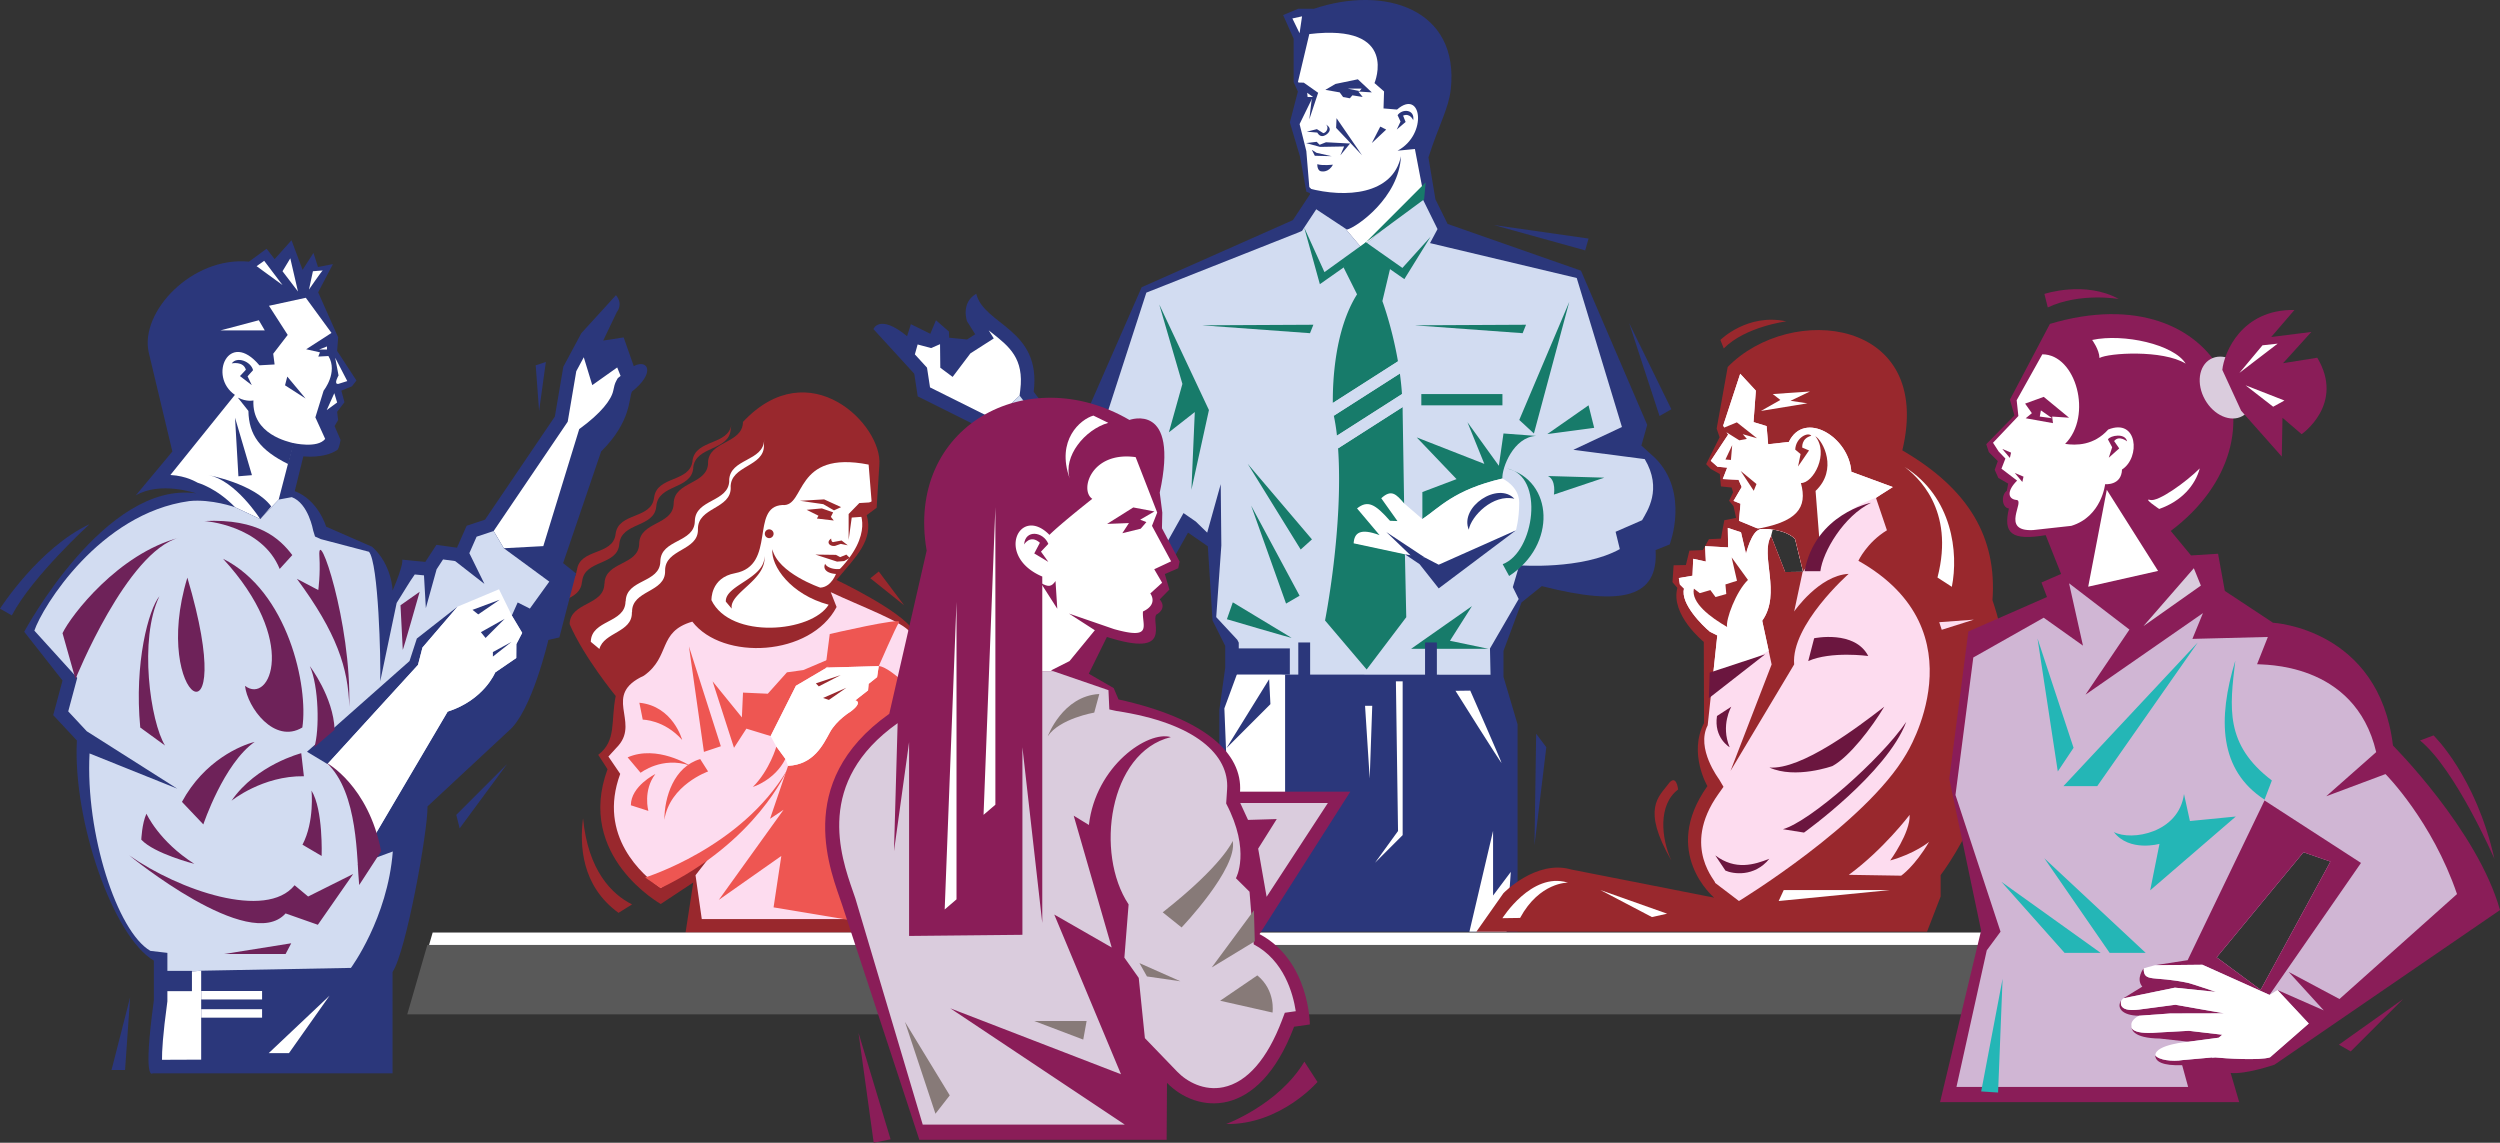 <svg xmlns="http://www.w3.org/2000/svg" width="539.996" height="246.822"><rect width="100%" height="100%" fill="#333333" stroke="none"/><path fill="#2b377b" d="m328.645 130.13-3.895 10.47v5.594l3.043 10.28v44.77h-64.426v-47.87l1.278-9.126v-4.746l-2.739-5.476-1.02-16.032-4.273-2.949-12.168 21.656c-17.035-.972-31.636-18.25-29.687-37.23l-2.297-6.758-14.238-7.098-.743-4.882-8.82-9.649s1.246-3.402 7.266 1.528l.824-2.586 4.195 2.066 1.22-2.918 2.796 2.434.062 1.336 3.852.386 1.766-1.129-1.766-2.808s-1.418-3.992 1.988-5.938c1.703 6.813 14.114 7.543 12.41 21.172l8.516 11.196 14.809-33.786 32.668-14.492 3.812-5.777-.914-.367-1.367-7.575-2.192-7.39 1.735-6.664-.914-2.008v-9.4l-2.278-5.109 3.282-1.371 3.386.012c15.29-5.157 31.47.062 29.543 17.418-.468 4.183-2.539 7.578-4.82 14.695l1.504 9.031 2.633 5.336 28.808 10.09 14.309 33.309-1.262 4.468 2.973 2.692c7.484 7.48 3.144 18.664 3.144 18.664l-3.043 1.219c.606 10.097-6.937 12.289-24.578 7.785l-4.382 3.527"/><path fill="#fff" d="m220.23 85.447.145-1.184c.86-6.856-2.395-9.422-6.16-12.39l-.66-.52 1.101 1.746-2.441 1.562-1.762 1.13-.855.546-3.832 5.074-2.664-1.984-.055-5.086-1.926.84-2.914-.777-.598 2.144 2.024 2.211.597.656.137.875.516 3.387 12.883 6.422 1.074.535 5.39-5.187"/><path fill="#d2dcf1" d="m277.578 145.704 44.375.04-.121-5.672 6.2-10.688-1.266-2.57 1.394-4.711c.106.02 13.61 1.008 21.719-3.5l-.914-3.742 5.719-2.493c1.097-1.949 4.445-6.707.578-13.203l-15.422-2.008 10.496-4.925-9.766-32.184-31.687-7.539 1.62-3.027-3.171-6.426-1.715.574-11.539 9.88-8.562-10.138-3.813 5.778-.469.715-.785.347-32.84 12.996-11.195 34.559-3.941 3.77-3.004-3.95-8.52-11.195-.719-.945-5.39 5.187.39 1.14 2.293 6.758.204.602-.067.633c-.867 8.469 1.895 17.148 7.574 23.816 4.75 5.57 11.082 9.153 17.602 10.028l11.23-19.996 1.57-2.793 2.637 1.82 2.477 2.402 2.922-10.465.133 13.23-1.106 15.485 4.555 4.903.312.617v5.433l10.012 1.457"/><path fill="#fff" d="M267.566 144.247v.203l-.03.2-3.075 8.355 1.824 45.32h5.668v-14.109l5.625-8.394v-30.118l-10.012-1.457m26.512-90.738-8.562-10.137-2.711-2.976-.64-7.758-1.458-5.84 3.125-6.379-3.492-2.656 2.465-10.402c19.527-2.344 14.082 10.586 14.082 10.586l2.066 1.8-.117 3.676 2.918.242c5.324-4.625 6.695 5.356.121 8.883l3.742-.363 1.828 9.582-1.828 1.863-11.539 9.879m31.344 147.734h-8.031l5.109-21.77v13.962l3.832-5.11-.91 12.918"/><path fill="#2b377b" d="M282.621 40.67c7.988 2.144 18.246 1.413 19.984-6.934-.402 8.957-9.597 15.37-11.664 15.855l-7.195-4.754-1.125-4.168"/><path fill="#177b6a" d="m309 51.138-6.082 6.734-7.89-5.547-8.95 6.454-4.375-9.63 3.383 12.235 9.855-6.934 8.395 5.84L309 51.138"/><path fill="#177b6a" d="m295.027 52.325 12.582-9.27.336-3.663zm0 0"/><path fill="#2b377b" d="m279.785 17.814 1.832.043 3.102 2.187-1.914 5.75.547-4.562-1.461.183-2.106-3.601m6.488 1.593 2.188-1.277 4.836-1.004 3.015 2.828-2.921-.183.945 1.172-2.223-.352-.547.64-1.46-.273-.731-1.004-3.102-.547m18.981 6.571c.394-2.387-2.375-2.555-3.379-1.098l.64 1.371-.82 1.735 1.914-1.645-.546-1.367c1.55-.64 2.19 1.004 2.19 1.004m-22.995 2.465 2.187-.551 1.387.87c.805-.14 1.262-1.417.531-1.87 1.735.91.457 2.187-.457 2.46-.91.274-1.367-.718-1.367-.718l-2.281-.191m-.137 2.461 2.281-.274.637.64 1.371-.546 5.2.273-2.098 2.555.82-1.918-5.203.094-3.008-.825m2.419 4.563c1.183.367 3.374.094 3.374.094-.914 1.734-2.371 1.46-2.371 1.46-1.098 0-1.004-1.554-1.004-1.554m4.059-7.848 5.613 5.934-5.52-8.031zm-4.231 5.387-1.015-.64.64 1.277 3.649.094-3.274-.73"/><path fill="#fff" d="m282.348 20.044 1.277.914h-1.184zm0 0"/><path fill="#2b377b" d="m298.137 27.345-1.824 3.559 3.101-2.918zm0 0"/><path fill="#fff" d="M294.121 19.134h-3.012l2.555.547zM279.152 3.986l2.09-.457-.535 3.648zm0 0"/><path fill="#177b6a" d="M307.23 112.122c3.649-2.433 6.813-6.324 17.278-8.758-.121-2.34 2.422-8.964 7.289-9.207l-7.047-.527-1 6.977-6.785-9.41 3.648 9.003-14.601-5.718 8.601 9.007-7.383 2.793v5.84"/><path fill="#177b6a" d="M325.48 101.173c8.274 1.582 5.965 18.129-.902 20.688l1.39 2.55c10.344-6.691 9.614-20.562-.488-23.238m-19.953-30.906 23.36 1.703.734-1.824zm-45.933 0 23.363 1.703.73-1.824zm74.621 23.496 10.125-1.352-1.215-4.867zm-83.813-27.988 10.727 22.797-3.785 17.226.73-16.793-5.597 4.379 2.921-10.46-4.996-17.15m88.555-.558-7.633 28.414-3.164-2.922zM269.512 100.2l13.87 16.305-2.433 2.192zm.73 9.004 10.465 19.47-2.922 1.702zm51.254 30.938h-16.7l13.141-9.219-4.746 7.484 8.305 1.735"/><path fill="#2b377b" d="M310.363 146.708v-7.937h-2.554v7.937h2.554m-27.375 0v-7.937h-2.558v7.937h2.558m-4.383-1.004v-5.656h-11.863v5.656h11.863m-4.472 1.004-9.215 14.875 9.492-9.488zm0 0"/><path fill="#177b6a" d="m266.285 130.103-1.277 3.648s14.238 4.2 13.965 4.016c-.274-.184-12.688-7.664-12.688-7.664"/><path fill="#fff" d="m296.402 152.458-.547 15.7-1.007-15.7zm17.981-3.242s9.941 15.836 9.941 15.563c0-.274-6.75-15.606-6.75-15.606l-3.191.043m-12.871-2.051h1.46v33.219l-5.968 5.969 4.969-6.856-.461-32.332"/><path fill="#177b6a" d="M324.523 87.544v-2.433h-17.52v2.433h17.52m9.84 15.274c1.828.91 1.278 4.011 1.278 4.011l10.894-3.656-12.172-.355"/><path fill="#2b377b" d="m342.395 54.083-19.711-5.472 20.441 2.918zm9.492 15.699 6.57 20.075 2.555-1.461zm-20.078 88.7-.364 24.093L334 161.404Zm0 0"/><path fill="#177b6a" d="m303.285 108.716-.312-19.59c0-.398-.004-.8-.012-1.199l-13.938 8.91c1.176 17.129-2.816 37.184-2.816 37.184l8.988 10.59 8.555-11.297-.29-13.586-.175-11.012m-4.695-43.68 1.828-7.668-5.39-5.043-4.833 5.41 2.922 5.84c-4.832 7.668-5.273 18.875-5.23 23.47l14.074-8.997c-1.297-7.488-3.371-13.012-3.371-13.012m3.777 15.641-14.265 9.117a42.7 42.7 0 0 1 .68 4.309l14.046-8.98a68.062 68.062 0 0 0-.46-4.446"/><path fill="#d2dcf1" d="m301.96 78.048-14.073 8.996c.011 1.309.062 2.082.062 2.082.055.219.102.442.153.668l14.265-9.117a89.1 89.1 0 0 0-.406-2.629m.867 7.074-14.047 8.98c.098.884.176 1.794.242 2.735l13.938-8.91a60.21 60.21 0 0 0-.133-2.805"/><path fill="#fff" d="M307.23 112.122c3.649-2.433 6.813-6.324 17.278-8.758 0 0 3.64 1.633 3.64 5.22 0 3.585-.718 5.972-.718 5.972l-16.672 7.426-7.297-2.254-11.074-2.371c.12-2.25 1.398-3.348 5.597-1.766l-4.867-5.777c2.309-1.828 3.89-.977 7.117 2.675l1.614.06-3.5-4.927c2.195-2.02 3.218-.886 4.937 1.094l3.945 3.406"/><path fill="#2b377b" d="m303.46 119.728 4.259.672 3.039 1.582 16.672-7.426-16.672 12.535-4.137-5.234-3.16-2.13"/><path fill="#2b377b" d="m299.445 114.923 8.274 5.477-2.313.242zm27.665-7.195c-4.626-1.094-9.368 3.773-9.856 6.691-2.047-4.969 6.328-10.465 9.855-6.691"/><path fill="#99282d" d="M117.89 132.814c1.348-3.532 7.473-2.782 7.805-7.133l.043-.055c.414-4.804 7.664-3.36 8.028-8.113.414-4.805 7.632-3.442 7.996-8.195.414-4.805 7.625-3.516 7.988-8.27l-.023.016c.414-4.805 7.746-3.575 8.109-8.328l.168-1.18c-.55 4.734-7.832 3.215-8.434 8l.02-.016c-.55 4.735-7.707 3.16-8.309 7.946-.55 4.734-7.715 3.086-8.316 7.87-.55 4.735-7.742 3-8.344 7.786l-.047.05c-.55 4.735-7.77 3.11-8.37 7.895l1.687 1.727"/><path fill="#99282d" d="M123.04 134.818c.097-4.82 7.444-3.957 7.5-8.727l.038-.055c.102-4.82 7.434-3.851 7.488-8.617.098-4.82 7.391-3.93 7.446-8.695.101-4.82 7.383-4.004 7.437-8.77l-.023.02c.101-4.824 7.5-4.07 7.555-8.84 14.367-15.332 30.246.73 29.453 9.309l-.582 9.234-2.141 1.59c1.508 5.422-2.207 8.824-6.523 14 0 0 14.007 6.64 16.593 10.933 4.055 6.723 4.82 23.621-4.668 35.059l7.543 30.176h-52.078l1.672-10.828-7.027 4.652s-18.434-10.313-11.496-29.11l-2.008-3.105c4.015-3.101 2.66-7.215 3.773-12.715 0 0-6.851-8.332-9.953-15.511"/><path fill="#fff" d="M180.691 123.654c8.48-8.426 4.743-13.536 4.743-13.536l2.828-1.828-.64-7.937c-16.31-3.223-13.509 9.219-18.618 8.73-7.055.364-1.215 13.02-10.219 14.723-5.355.973-5.11 5.84-5.11 5.84 4.137 8.515 21.614 6.992 25.31.972-8.176-2.191-12.489-8.332-12.165-11.992 1.211 5.18 10.352 8.301 10.352 8.301 2.512-.11 3.52-3.273 3.52-3.273"/><path fill="#fddcef" d="M179.438 127.904c6.355 3.015 15.812 6.496 17.128 8.675 3.211 5.332 2.739 22.04-6.203 32.817l-.96 1.156.386 1.453 6.57 26.508h-44.777l-1.352-9.473 3.633-4.66-5.726 3.79-5.438 3.605c-3.863-2.711-13.687-11.192-8.734-24.618l-2.555-3.746 2.227-2.437c4.465-5.29-3.567-10.887 5.437-15.024 5.84-4.136 2.922-9.492 10.465-11.68 6.57 8.516 25.55 7.544 31.164-3.163l-1.265-3.203"/><path fill="#ee5652" d="M169.98 166.392c-9.976 16.793-30.625 23.14-30.625 23.14l3.333 2.305c20.683-9.976 27.292-25.445 27.292-25.445m-34.41-2.805c6.34-2.773 13.442 1.774 13.442 1.774-6.004-2.063-10.64 1.558-10.64 1.558l-2.802-3.332"/><path fill="#ee5652" d="M151.242 163.958c-5.703 1.664-7.738 8.258-7.738 13.125 1.16-7.535 9.441-10.449 9.441-10.449l-1.703-2.676m-2.433-24.336 3.238 22.785 3.652-1.218zm24.718 5.106 8.848-3.766 4.566 2.313-7.957.695-7.062 4.156-5.469 10.86-5.234-1.598-2.676 4.137-4.625-14.36 6.328 7.79.242-5.356 5.356.242 4.136-4.621 3.547-.492m19.282 10c-16.121 10.636-9.079 36.851-7.47 44.304l-18.25-3.043 1.673-11.105-13.504 9.492 13.992-19.469-2.922 1.95 3.895-11.438c5.535-.273 7.57-4.562 9.03-7.238 1.462-2.676 4.493-4.488 4.493-4.488 2.781-2.102.996-2.418.996-2.418l2.758-2.16.121-1.403 1.828-1.457.364-2.375c1.46 0 4.562 2.738 4.562 2.738l-1.566 8.11m-56.543 19.211c0-4.137 5.289-6.75 5.289-6.75-2.723 3.582-1.508 7.965-1.508 7.965l-3.781-1.215m1.836-22.149c7.3.73 9.246 8.032 9.246 8.032-3.895-4.38-8.516-4.38-8.516-4.38l-.73-3.652"/><path fill="#fff" d="M129.469 140.177c.972-3.656 7.14-3.547 7.015-7.91l.04-.059c-.09-4.824 7.269-4.144 7.136-8.91-.094-4.82 7.23-4.219 7.094-8.984-.09-4.82 7.215-4.293 7.078-9.059l-.016.02c-.093-4.825 7.329-4.368 7.192-9.133l.043-1.192c-.055 4.77-7.453 4.016-7.555 8.836l.024-.015c-.055 4.765-7.332 3.949-7.438 8.77-.05 4.769-7.344 3.874-7.45 8.695-.05 4.765-7.382 3.796-7.48 8.617l-.043.054c-.054 4.766-7.398 3.907-7.5 8.727l1.86 1.543"/><path fill="#99282d" d="m183.305 111.029 2.308-2.372 3.043-.183-1.703 2.066-.851.246.73.793-2.86.215-.667 4.832v-5.597m-10.528-2.859 5.235-.306 3.664 1.672-1.535.703-2.313-1.34-5.05-.73m1.46 1.949 3.285-.304 2.434.851-.488.973.625.789-3.649-.426.348-.605-2.555-1.278m5.293 6.204c-1.215.851-.242 1.765.852 1.582l1.215-.426 1.523.304-1.34-1.035-1.64.305c-.61.242-.61-.73-.61-.73m-3.406 3.468 4.441.059.914.488 1.336-.547.746.73-1.234.669-1.52.12-4.683-1.519m2.109 1.985c.348.836 2.059 1.347 3.41 1.074l-.476 1.144c-2.625.008-3.488-1.101-2.934-2.218m-12.086-7.434a.95.95 0 0 0-.949.945c0 .524.426.95.95.95a.95.95 0 0 0 .945-.95.949.949 0 0 0-.946-.945m-9.371 15.609c-.183-3.59 8.516-4.988 8.336-9.855.547 5.172-7.668 7.969-7.058 11.375l-1.278-1.52"/><path fill="#ee5652" d="m167.695 161.259 1.946 2.656c-2.278 4.606-7.024 6.067-7.024 6.067 3.653-3.653 5.078-8.723 5.078-8.723m10.598-17.051.934-7.261s15.695-3.653 14.968-2.555c-.73 1.094-4.382 9.488-4.382 9.488l-11.52.328"/><path fill="#99282d" d="m187.988 124.9 7.301 5.84-5.476-7.301zm-62.054 51.836c1.093 11.312 6.203 16.425 10.586 18.613l-2.922 1.824c-8.032-5.84-8.395-14.598-7.664-20.437"/><path fill="#fff" d="m189.813 143.88-11.52.328.691-.238-7.062 4.156-5.469 10.86 1.242 2.273 1.946 2.656.582 1.504c5.535-.273 7.57-4.562 9.03-7.238 1.462-2.676 4.493-4.488 4.493-4.488 2.781-2.102.996-2.418.996-2.418l2.758-2.16.121-1.403 1.828-1.457.363-2.375"/><path fill="#99282d" d="m176.227 147.607 5.375-1.797-4.747 2.449zm1.554 3.152 5.035-2.21-3.773 2.632zm238.457 50.484h-97.34l5.852-8.328s7.059-7.297 14.605-5.11l30.903 6.087s-11.68-9.735-1.461-24.094c0 0-4.137-7.055-.727-13.629l-.054-17.52s-7.25-5.84-5.707-11.663l-1.055-1.235.246-3.648 2.652-.055.754-3.11 2.918-.124 1.305-2.356 2.586-.117.734-3.973 2.543-.504-.555-2.53-.953-1.165.852-1.824-.305-1.035-2.312-.242-.242-2.676-1.95-1.098-1.007-1.039 2.91-5.805-.637-1.87 2.387-13.31c13.656-13.96 44.593-10.585 37.718 18.009 14.543 8.457 20.442 18.98 19.47 32.367 10.706 30.906-11.196 59.379-11.196 59.379v4.62zm-26.785-77.793-1.719-7.02s-1.347-1.698-5.23-2.093l.043 1.438 3.043 7.785 3.777-.051.086-.059"/><path fill="#fddcef" d="m380.176 114.376-4.563-1.887.336-3.695-1.508-.594 1.766-3.011-.684-1.551-3.406-.168.957-2.461-2.101-.2-1.446-1.277 3.739-5.64-1.059-1.969 3.676-11.191 3.379 3.648-.504 6.793 2.828.863.332 3.918 4.469-.496c3.34-6.937 13.015-1.097 13.5 6.446l8.957 3.296c-2.25 1.391-3.64 2.332-3.64 2.332l2.37 7.008c-4.34 2.633-6.164 6.586-6.164 6.586 26.965 15.215 10.34 41.738 10.34 41.738-8.77 15.086-36.137 31.754-36.137 31.754l-5.187-3.945c.738.152-7.574-7.484.75-19.18l1.097-1.543-.957-1.628c-.023-.047-5.058-6.649-2.457-11.665l1.008-9.41 1.067-9.996-1.586-.793c-1.493-1.215-6.453-6.078-5.598-9.308l-.902-.903-.223-1.394 2.95-.5.155-3.653 2.73.598-.163-3.336 4.98.277-.078-4.214 2.852.941 1.082 4.64s1.23-5.03 3.043-5.23l2.328-.039.043 1.438 3.043 7.785 3.777-.051.086-.059-1.719-7.02s-1.347-1.698-5.23-2.093l-2.328.04"/><path fill="#fff" d="m382.504 114.337-2.328.04-4.563-1.887.336-3.696-1.508-.594 1.766-3.011-.684-1.551-3.406-.168.957-2.46-2.101-.2-1.446-1.278 3.739-5.64-1.059-1.969 3.676-11.191 3.379 3.648-.504 6.793 2.828.863.332 3.918 4.469-.496c3.34-6.937 13.015-1.097 13.5 6.446l8.957 3.296c-2.25 1.391-3.64 2.332-3.64 2.332s-7.638 2.333-10.458 8.223c-2.816 5.895-5.293 7.695-5.293 7.695l-1.719-7.02s-1.347-1.698-5.23-2.093m-43.84 76.309-.125-.035c-7.734-2.286-14.02 7.714-14.02 7.714l3.82-.054c4.2-7.758 10.325-7.625 10.325-7.625"/><path fill="#99282d" d="M392.094 94.216c3.047 3.734-.422 10.18-3.098 10.121 1.461 5.352-.73 8.516-10.34 10.04 1.496-.161 2.77-.15 3.848-.04 3.883.395 5.23 2.094 5.23 2.094l1.72 7.02 3.679-5-.973-12.41c4.867-4.626 1.637-10.833-.066-11.825"/><path fill="#99282d" d="M382.547 115.775c-2.434 4.136 2.312 12.41-1.914 18.3l1.402 6.489.633 2.953-8.879 22.996 13.746-22.996c-.73-8.52 11.774-19.563 11.774-19.563-6.418.336-11.774 8.125-11.774 8.125l1.832-8.57-3.777.05-3.043-7.784"/><path fill="#fff" d="M380.176 114.376c-1.813.2-3.043 5.23-3.043 5.23l-1.082-4.64-2.852-.941.078 4.214-4.98-.277.164 3.336-2.73-.598-.157 3.653-2.949.5.223 1.394.902.903c-.855 3.23 4.105 8.093 5.598 9.308l1.586.793-1.067 9.996 12.168-6.683-1.402-6.489c4.226-5.89-.52-14.164 1.914-18.3l.355-1.364c-1.597-.351-2.726-.035-2.726-.035"/><path fill="#99282d" d="m371.734 92.642 3.422-1.414 4.352 3.433-3.074-.879.886 1.028-1.632.297-3.954-2.465m16.032 4.468c.12-2.613 2.804-3.878 3.468-2.98-2.191.547-1.949 2.555-1.949 2.555l1.461.61-2.371 3.468.547-2.68-1.156-.972"/><path fill="#fff" d="M411.371 100.833c10.418 6.547 11.684 18.617 10.223 25.918l-3.102-2.008c3.844-14.808-4.472-21.902-7.12-23.91"/><path fill="#99282d" d="m374.152 96.154-.273 3.195-1.188-.094zm1.825 5.566 2.828 4.289.593-1.46zm-10.098 25.43 1.277.972 2.281-.664 1.118 1.508 2.32-.66-.184-2.067 2.497-.792-1.157-5.047 3.528 4.867c-2.555 2.433-4.868 8.637-4.5 10.156-3.59-2.066-7.848-5.23-7.18-8.273"/><path fill="#6b163f" d="M404.148 108.595c-5.902 2.86-10.406 10.523-10.953 14.785h-3.418c2.32-12.414 14.371-14.785 14.371-14.785m-35.043 42.223 12.165-9.493-11.985 3.957zm0 0"/><path fill="#fff" d="m382.914 85.11 8.031-.546-4.199 2.008 3.652.546-10.039 1.645 4.196-2.371-1.64-1.281"/><path fill="#6b163f" d="M389.664 179.837s17.887-12.777 22.086-23.91c-5.574 8.156-20.805 21.535-26.645 23.18l4.56.73m17.339-27.195c-5.656 4.379-17.887 13.687-24.82 13.14 5.656 2.555 13.636-.324 13.636-.324 3.703-2.047 8.446-8.254 11.184-12.816m-16.426-9.856c4.93-2.187 12.961-1.093 12.961-1.093-2.922-5.66-11.684-3.832-11.684-3.832l-1.277 4.925M370.5 184.767c4.383 3.281 8.398 2.004 11.684.726-3.286 4.016-7.848 3.286-9.493 2.555l-2.191-3.281"/><path fill="#fddcef" d="M399.34 188.962c7.484-5.476 13.14-12.957 13.14-12.957.184 3.832-4.199 9.856-4.199 9.856 5.293-1.461 8.399-4.016 8.399-4.016-3.106 5.293-6.024 7.3-6.024 7.3l-11.316-.183"/><path fill="#fff" d="M385.285 192.247h22.996l-24.09 2.371zm0 0"/><path fill="#fddcef" d="m418.867 134.392 7.485-.551-6.938 2.191zm0 0"/><path fill="#fff" d="m345.68 192.247 14.418 5.11-3.285.73zm0 0"/><path fill="#6b163f" d="m373.969 152.642-3.102 2.008c-.73 4.746 2.738 6.754 2.738 6.754-2.007-4.747.364-8.762.364-8.762"/><path fill="#99282d" d="M362.473 170.529c-4.383 3.285-3.653 10.585-1.461 15.332-6.57-11.317-2.555-13.872-.73-16.426 1.823-2.559 2.19 1.094 2.19 1.094m9.856-95.274c4.746-4.746 13.504-5.84 13.504-5.84-8.394-1.824-14.234 4.016-14.234 4.016l.73 1.824"/><path fill="#fff" d="m426.715 216.404 4.594-14.985H93.457l-4.336 14.985h337.594"/><path fill="#595959" d="m425.563 219.091 4.593-14.98H92.305l-4.336 14.98h337.594"/><path fill="#8a1d58" d="M200.156 118.939c-4.625-26.77 21.656-41.13 43.801-28.23 0 0 10.832-4.016 6.543 15.687l.555 4.328-.075 3.37 3.81 7.2-.294 1.442-2.902 1.25.988 3.363-2.082 2.113c1.734 2.102-.73 3.285-.73 3.285-1.278 1.551 3.921 9.492-10.68 4.836l-3.922 7.942 5.383 3.101 1.043 2.45c18.668 4.12 26.797 11.652 26.254 19.925h23.808l-19.601 30.766c10.84 5.75 10.87 19.515 10.87 19.515l-3.405.489c-7.758 20.484-21.204 18.597-27.454 12.117l-.078 12.309h-53.414l-16.683-50.762c-2.176-6.656-10.961-26.27 10.187-41.254l8.078-35.242"/><path fill="#fff" d="M184.668 194.525a.937.937 0 0 1-.031-.098l-.028-.063.06.16m42.347-49.714 4-2.016 5.468-6.664-5.597-3.605 9.734 3.359c8.516 2.39 6.016-.762 6.258-3.805 3.406-1.582 1.582-3.894 1.582-3.894l2.555-2.313-1.703-2.918 3.648-1.707-4.137-7.664 1.13-2.875-4.657-11.969c-9.61-1.34-12.168 7.18-9.367 9.004-7.668 6.082-9.25 7.79-9.25 7.79-6.45-6.575-11.864 4.62-1.551 9v20.425h2.324l-.437-.148"/><path fill="#daccdd" d="m270.805 203.978-.91-11.367-2.938-2.918s3.285-5.84-2.105-16.137l.203-3.113c.476-7.258-6.617-14.274-23.97-16.883l-1.468-.324-.191-4.157-11.973-4.12h-2.324v54.405l-4.29-37.96v40.515l-24.48.246V160.31l-3.261 23.543.789-27.653c-17.903 12.684-12.324 28.676-9.645 36.364.188.535.363 1.043.516 1.5l14.547 48.847h43.644l-37.683-25.113 36.867 14.238-14.418-34.496 12.41 7.117-8.21-28.472 3.284 2.008c1.461-12.774 12.774-20.442 17.703-18.98-13.445 3.284-16.425 25.187-9.125 36.136l-.914 11.5 3.102 4.379 1.328 13.011 7 7.258c2.094 2.172 5.8 4.192 9.937 3.34 5.106-1.047 9.493-6.05 12.68-14.469l.61-1.613 1.707-.242.656-.094c-.582-3.808-2.531-10.965-9.078-14.441m-2.915-30.528h18.926l-13.23 20.258-1.824-10.406 4.015-6.387-6.207.184-1.68-3.649"/><path fill="#877a78" d="m270.848 196.626.183 6.696-9.308 5.656zm0 0"/><path fill="#8a1d58" d="m239.133 113.165 5.656-3.558 4.566.867-3.074 1.777 1.332.531-1.226 1.418-3.969.973 1.43-2.191-4.715.183m-17.926 4.434c.242-3.285 4.137-2.8 5.23-.121l-1.59 1.676 1.59 2.218-3.042-1.828 1.218-2.308c-2.101-1.875-3.406.363-3.406.363m3.593 8.312c1.704.973 2.337.813 3.188-.406l.383 5.988-3.57-5.582"/><path fill="#877a78" d="M271.578 210.68c4.016 3.286 3.285 8.032 3.285 8.032l-11.316-2.555 8.031-5.476m-5.312-29.047c1.156 5.93-11.047 18.695-11.047 18.695l-4.074-3.27c13.09-10.284 15.12-15.425 15.12-15.425"/><path fill="#8a1d58" d="M264.855 242.786c11.696.2 19.72-9.082 19.72-9.082l-2.837-4.386c-5.55 9.289-16.883 13.468-16.883 13.468"/><path fill="#fff" d="M206.605 130.009v64.246l-2.554 2.192zM215 109.568v64.246l-2.555 2.191zm0 0"/><path fill="#877a78" d="m223.395 220.536 10.585 4.016.73-4.016zm0 0"/><path fill="#fff" d="M239.387 91.333c-5.11 1.461-9.785 7.285-8.325 12.031-3.011-8.304 2.329-12.816 5.11-13.597l3.215 1.566"/><path fill="#877a78" d="m195.469 220.72 6.586 19.844 3.09-3.965zm0 0"/><path fill="#8a1d58" d="m185.434 223.091 3.285 23.73 3.648-.73zm0 0"/><path fill="#877a78" d="m246.121 208.032 8.848 3.926-7.23-1.047zm-19.805-49.003c2.555-3.832 10.04-5.11 10.04-5.11l1.093-4.015c-7.941.41-11.133 9.125-11.133 9.125"/><path fill="#2b377b" d="M53.777 56.517c-12.316-1.188-23.652 10.89-21.644 19.648l5.097 21.36-7.91 9.488c5.356-3.164 13.067-.445 13.067-.445-19.637-2.84-37.157 29.89-37.157 29.89l8.274 10.528-2.008 7.48 5.11 5.477c-.91 17.398 7.894 42.464 16.628 47.55v8.594c-2.457 17.957-.257 15.75-.257 15.75h51.812V209.95c2.938-4.378 7.61-30.308 7.559-35.773l17.523-16.305c4.98-4.12 8.578-19.648 8.578-19.648l2.375-.547 3.59-13.813-2.781-2.234 8.21-24.113c6.614-6.528 5.946-11.676 6.677-12.953 5.109-4.016 3.468-7.117.37-5.477l-2.18-6.207-4.42.684 2.944-6.157s1.461-1.64-.183-3.648l-7.485 8.211-3.89 7.258-1.828 10.75-15.086 22.27-3.961 1.312-2.094 4.738-4.441-.605-2.403 3.68-4.988-.489s.465.73-2.07 6.691c0 0-.121-5.593-4.418-9.464l-9.938-4.344s-1.703-5.781-6.785-7.68l1.856-7.515s4.44.535 7.3-1.356c.453-.3.743-2.191.743-2.191l-1.29-2.977.762-1.324-.215-1.777 1.582-2.07-.668-2.497 2.29-.941.964-1.254-4.168-6.383.223-2.934-4.32-9.734 3.187-6.086-3.226.625-.973-3.043-2.356 3.656-2.39-6.39-3.649 4.074-1.734-2.25-3.805 2.797"/><path fill="#fff" d="M60.195 107.907s3.18-12.187 3.137-12.21c0 0 5.246 1.23 6.906-.895l-2.12-4.656 1.784-5.766s3.164-3.953 1.036-7.48l-2.192.12.363-.913-2.98-.668 5.476-3.528-5.55-7.59-7.957 1.727 4.047 6.293-3.13 4.066.301 2.317-3.285.183c-6.574-7.847-11.133 2.372-5.293 6.387L36.801 102.6c3.554.18 5.699 1.605 5.906 1.676 0 0 4.016 1.093 8.074 5.289l5.43 2.558 3.984-4.215m46.426 6.796.559-.82 15.086-22.266.355-.527.11-.625 1.742-10.281 1.62-3.016 1.837 6.02 5.386-3.82.73 1.828c-.054.043-.097.082-.155.128l-.446.352-.28.496c-.392.684-.536 1.383-.7 2.195-.39 1.918-2.55 4.836-7.352 8.317l-7.758 25.277-8.53.457-2.204-3.715"/><path fill="#d2dcf1" d="m108.824 118.42 9.824 7.21-4.199 5.824-2.629-1.324-1.265 2.824 2.238 3.746-1.262 2.426-.02 3.004-4.546 3.113s-2.387 5.938-10.274 8.47l-19.437 33.003 7.594-2.8c-1.125 14.448-9.047 25.148-9.047 25.148l-32.348.605-7.297.61v-4.461l-3.672-.43c-7.187-4.188-14.047-25.332-13.14-42.645l18.941 7.606-19.543-12.399-4.004-4.293 1.942-7.234-9.258-10.207c1.71-5.102 14.113-25.324 33.46-27.984 4.79-.5 9.9 1.332 9.9 1.332l5.429 2.558 3.984-4.215 2.832-.527c3.61 1.348 4.61 7.184 4.625 7.227l.395 1.28c.004.02 1.23.556 1.23.556l10.418 2.738c2.059 2.336 2.594 23.57 2.434 27.984l3.55-16.93c2.29-3.632 2.41-3.996 3.91-6.152l1.993.196.402 7.07 2.325-8.383 1.39-2.129 2.614.356 6.328 4.925-3.262-6.636 1.57-3.559 2.73-.906.942-.313 2.203 3.715"/><path fill="#fff" d="M43.453 209.67v19.21l-8.46.035c-.02-1.762.167-5.344 1.136-12.43l.027-.199v-6.008l7.297-.609"/><path fill="#6e2259" d="M16.3 146.68s11.079-27.55 22.391-30.542c-13.14 3.469-23.363 16.793-25.187 20.625l2.797 9.918m27.867-34.141c11.68-.547 16.242 3.782 18.969 7.356l-2.727 2.996c-3.832-9.488-16.242-10.352-16.242-10.352"/><path fill="#2b377b" d="M45.031 102.634c5.844 1.094 11.18 9.488 11.18 9.488l2.375-2.738c-3.652-4.926-13.555-6.75-13.555-6.75m6.344-16.746c1.945.973 3.363.605 3.363.605-.351 7.38 7.59 8.93 8.73 9.25l-1.187 4.516c-6.113-3.012-8.531-6.297-8.625-11.496l-2.281-2.875m-1.32-7.395c1.14-1.593 4.148-.41 4.605 1.461l-1.187 1.325.914 1.918-2.555-1.965 1.277-1.368c-.546-1.917-3.054-1.37-3.054-1.37"/><path fill="#6e2259" d="M40.469 124.767c-8.074 26.476 11.484 38.703 0 0M39.3 173.204c4.868-9.004 12.79-12.226 15.712-12.957-6.707 4.684-11.09 17.825-11.09 17.825l-4.621-4.868m10.707-.246c5.351-7.785 15.062-10.265 15.062-10.265l.57 4.976c-8.952-.144-15.632 5.29-15.632 5.29m-22.086 11.808c10.691 7.508 29.566 14.05 35.71 6.445l2.923 2.434 9.734-4.867-7.633 10.972-6.969-2.453c-7.789 8.762-33.765-12.531-33.765-12.531"/><path fill="#2b377b" d="M41.457 214.087v-4.379h-6.965v4.38h6.965"/><path fill="#6e2259" d="M48.176 120.693c14.117 7.054 18.46 27.664 17.129 36.441-6.051 3.66-11.89-4.371-12.38-8.992 5.356 4.137 11.673-9.637-4.75-27.45"/><path fill="#fff" d="m72.395 77.263 2.617 5.05-1.946.61c-1.097.121.059-1.824.059-1.824l-.73-3.836m-.185 7.664.61 2.012-2.25 1.64zm-3.284-9.43 1.703-.668v.668zm0 0"/><path fill="#2b377b" d="m62.05 81.341 3.958 4.742-4.442-2.855zm0 0"/><path fill="#fff" d="m61.02 58.587 1.683-2.785 1.66 7.164zm6.57 0s2.277-.2 2.098-.137c-.184.059-2.95 4.09-2.95 4.09l.852-3.953M55.422 57.49l1.64-1.157 3.958 5.235zm-7.789 13.87h9.554l-1.28-2.187zm0 0"/><path fill="#2b377b" d="m50.766 90.224 3.652 12.41-2.922.242zm48.058 40.816-7.57 8.824-.973 3.758-19.558 21.414-4.41-2.66 22.144-19.59 1.582-4.867 8.785-6.879"/><path fill="#fff" d="M76.852 172.88c-1.536-4.098-6.13-7.844-6.13-7.844l19.56-21.414.972-3.758 7.57-8.824 8.961-3.758 2.77 5.672 2.238 3.746-1.262 2.426-.02 3.004-4.546 3.113s-2.387 5.938-10.274 8.47l-19.437 33.003s1.133-9.738-.402-13.836"/><path fill="#2b377b" d="m107.922 129.544-5.867 2.184 1.246.98zm1.098 4.117-5.153 2.887 1.016 1.25zm1.46 4.989-4.015 2.191v.973zm0 0"/><path fill="#6e2259" d="M64.121 125.02c8.64 11.68 11.113 19.34 11.317 27.622.484-18.371-6.891-39.531-6.45-32.488.242 3.894-.242 7.3-.242 7.3l-4.625-2.433m-29.687 3.773c-4.504 9.246-1.95 27.133 1.214 32.242l-5.351-3.89c-1.34-13.996 1.824-25.555 4.137-28.352m52.074 1.946 4.14-2.918s-3.652 12.894-3.652 12.53c0-.363-.488-9.613-.488-9.613M67.285 170.77c2.555 4.137 2.188 14.114 2.188 14.114l-4.137-2.43c2.637-5.02 1.95-11.683 1.95-11.683m-35.653 4.988c-.973 2.07-1.113 5.605-1.113 5.605 2.816 3.036 11.457 5.227 11.457 5.227-7.664-4.867-10.344-10.832-10.344-10.832m35.285-31.879c1.95 4.262 2.125 13.887.973 17.524l4.382-3.774c-.242-7.055-5.355-13.75-5.355-13.75"/><path fill="#fff" d="M56.61 215.884v-1.824H43.464v1.824h13.144m.002 3.926v-1.828H43.464v1.828h13.144"/><path fill="#6e2259" d="m62.906 203.747-1.218 2.313H48.425Zm0 0"/><path fill="#fff" d="m71.18 215.064-13.14 12.41h4.378zm0 0"/><path fill="#2b377b" d="m117.902 78.177-1.46 10.586-.731-9.856zm-19.347 97.828 10.953-10.953-10.223 13.871zm-70.45 39.422-1.093 15.695H24.09zM2.555 132.93c4.379-8.398 16.789-19.71 16.789-19.71C8.394 118.33 0 131.47 0 131.47l2.555 1.46"/><path fill="#6e2259" d="M70.547 164.775c6.933 6.386 6.473 21.086 7.035 26.394l4.746-7.3c-2.754-14.255-11.781-19.094-11.781-19.094"/><path fill="#8a1d58" d="m503.371 186.103-5.824-2.024-18.754 22.707 9.504 7.02 15.074-27.703 36.625 10.465-48.703 33.398s-6.16 2.129-9.477 1.793l1.848 6.3h-64.613l8.867-37.073-6.879-32.762 4.125-31.828 16.98-7.442-1.19-3.14 4.241-1.844-3.328-8.379c-7.398 1.242-9.219-.363-7.941-5.75-1.551-.18-1.735-2.918-.457-3.832l.304-1.55-2.128-1.216-.79-1.765.668-1.887-1.945-1.945-.55-1.703 6.085-6.207-.976-3.407 8.64-16.367c37.235-11.133 53.114 24.457 26.102 44.715l4.379 5.297 5.84-.367 1.46 8.03 10.403 6.872s22.875 1.219 25.918 26.527c0 0 18.25 18.254 23.117 35.532l-36.625-10.465"/><path fill="#fff" d="M454.703 104.58s-.73 6.995-7.3 9.003l-8.274.914c-7.3.364-1.461-6.511-3.652-6.511-1.825-.243-2.008-1.977.214-4.176l-3.378-2.574.851-2.192-1.457-1.52-1.219-1.89 5.477-5.777-.367-3.407 5.539-9.918c7.3 0 10.949 13.325 4.926 19.348 2.375.363 6.207.363 9.308-3.101 6.387-2.555 6.996 6.082 2.98 8.636-.12 3.532-3.648 3.164-3.648 3.164"/><path fill="#8a1d58" d="M459.45 95.333c-.427-1.886-3.653-1.277-4.137-.426l.91 1.704-.73 2.25 2.253-2.008-1.098-1.582c1.043-1.344 2.801.062 2.801.062m-22.027-8.153 4.02-1.46 5.472 4.504-3.648-.246.171 1.422-5.89-1.055 1.336-1.098-1.461-2.066"/><path fill="#fff" d="m443.266 90.345-2.434-1.703-.246 1.336zm11.8 15.453-4.015 20.926 15.09-3.406zm0 0"/><path fill="#daccdd" d="M477.469 77.564c-2.57 1.441-3.106 5.363-1.196 8.761 1.907 3.399 5.54 4.98 8.106 3.54 2.57-1.446 3.105-5.368 1.195-8.762-1.91-3.399-5.535-4.985-8.105-3.54"/><path fill="#8a1d58" d="m497.148 93.782-4.136-3.546-.153 8.382-8.777-9.902-4.066-8.82c.39-3.758 4.171-13.125 15.578-12.942l-5.016 5.84 8.668-1.094-6.113 6.75 7.39-1.183c6.012 10.035-3.375 16.515-3.375 16.515"/><path fill="#fff" d="M451.902 73.43c6.817-1.46 17.645.974 20.2 5.11-4.989-3.043-16.672-2.312-18.618-1.215-.035-1.8-1.582-3.894-1.582-3.894m31.801 7.121 4.988-5.965 3.282-.363zm1.337 2.676 8.397 3.285-2.437 1.34zm0 0"/><path fill="#d0b6d4" d="m473.555 137.997 16.3-.414-2.332 5.887c.77.176 21.114-.785 25.73 18.984l-10.792 9.535 12.8-4.789c.169.168 10.079 10.164 15.45 25.918l-25.39 22.672-10.954-5.84 7.567 8.297-9.997-4.402 6.754 7.234-8.367 7.305c-2.226.734-9.969.215-11.808.027l-7.22 1.48 1.337 4.888h-50.04l6.544-29.504 2.976-4.032-9.734-29.53 3.851-29.696 15.207-8.594 8.481 6.035-3.004-13.465 13.043 9.997-9.488 14.054 25.367-17.613zm14.742 75.809 15.074-27.703-5.824-2.024-18.754 22.707 9.504 7.02"/><path fill="#8a1d58" d="M463.023 209.154c0 3.164 2.157 1.527 9.668 3.168.715.156 5.934 1.93 5.934 1.93l-8.852-.919-11.148 2.301 4.11-2.52c-1.462-1.703.288-3.96.288-3.96m-4.82 6.956s-1.098 2.594 3.828 1.958l7.852-1.043 10.492 1.855-11.586.027-6.754.489c-3.894-.032-4.879-1.914-3.832-3.285m7.344 11.816c.64 1.05 3.742 1.418 5.887 1.05l6.355-.566 1.125 2.348-7.39-.684c-4.516.18-6.02-.824-5.977-2.148m-5.157-6.387s-.687 2.028 5.747 1.48l6.664-.366 7.21.847-.777.64-6.523.868-6.207-.684c-5.84-.09-6.16-2.007-6.113-2.785"/><path fill="#24b6b6" d="M482.824 142.697c-3.832 12.593-3.543 23.632 6.313 30.023l1.582-4.14c-10.223-7.786-9.094-15.755-7.895-25.883m-8.105-3.927L453 169.799h-7.3zm-2.981 32.731c-1.097 8.395-11.316 10.223-15.152 8.215 3.375 4.387 9.86 2.555 9.86 2.555l-2.009 10.039 18.493-15.942-9.914.973-1.278-5.84m-31.636-33.581 7.785 23.605-3.407 5.109zm0 0"/><path fill="#8a1d58" d="m432.496 96.974 1.887.793-.25 1.148zm2.692 5.187 1.886.793-.25 1.149zm0 0"/><path fill="#daccdd" d="m462.977 135.243 10.886-12.507 1.524 3.746zm0 0"/><path fill="#24b6b6" d="m432.313 190.482 13.628 15.332h7.79zm9.25-5.11 14.113 20.442h7.785zm-13.629 50.375 4.62-24.336-.972 24.578zm0 0"/><path fill="#fff" d="M466.383 109.935c4.867-1.703 7.789-5.113 8.762-8.762-2.922 2.918-9.004 7.3-10.707 6.813-1.704-.485 1.945 1.949 1.945 1.949"/><path fill="#8a1d58" d="M522.719 159.943c7.664 6.207 16.062 25.55 16.062 25.55-4.015-17.886-13.14-26.644-13.14-26.644l-2.922 1.094M505.2 225.65l13.87-9.86-11.316 11.317zM442.32 66.404c6.938-3.286 15.332-1.825 15.332-1.825-7.3-4.015-16.062-1.093-16.062-1.093l.73 2.918m61.051 119.699-15.074 27.703-9.504-7.02 18.754-22.707 5.824 2.024 6.602.289-20.836-13.492-16.61 34.496-7.062 1.093 10.246-.105 14.504 6.516 19.758-28.508-6.602-.29"/><path fill="#fff" d="m472.71 225.009 6.524-.867.778-.64-7.211-.848-6.664.367c-6.434.547-5.746-1.48-5.746-1.48-.223-1.325 1.644-2.145 1.644-2.145l6.754-.489 11.586-.027-10.492-1.855-7.852 1.043c-4.926.636-3.828-1.957-3.828-1.957l.422-.477 11.148-2.3 8.852.917s-5.219-1.773-5.934-1.93c-7.511-1.64-9.668-.003-9.668-3.167l2.442-.664 10.246-.106 14.504 6.516 1.723-1.055 6.753 7.234-8.367 7.305c-2.226.734-9.969.215-11.808.027h-.727l-6.355.567c-2.145.367-5.247 0-5.887-1.05.035-2.33 7.164-2.919 7.164-2.919"/></svg>
